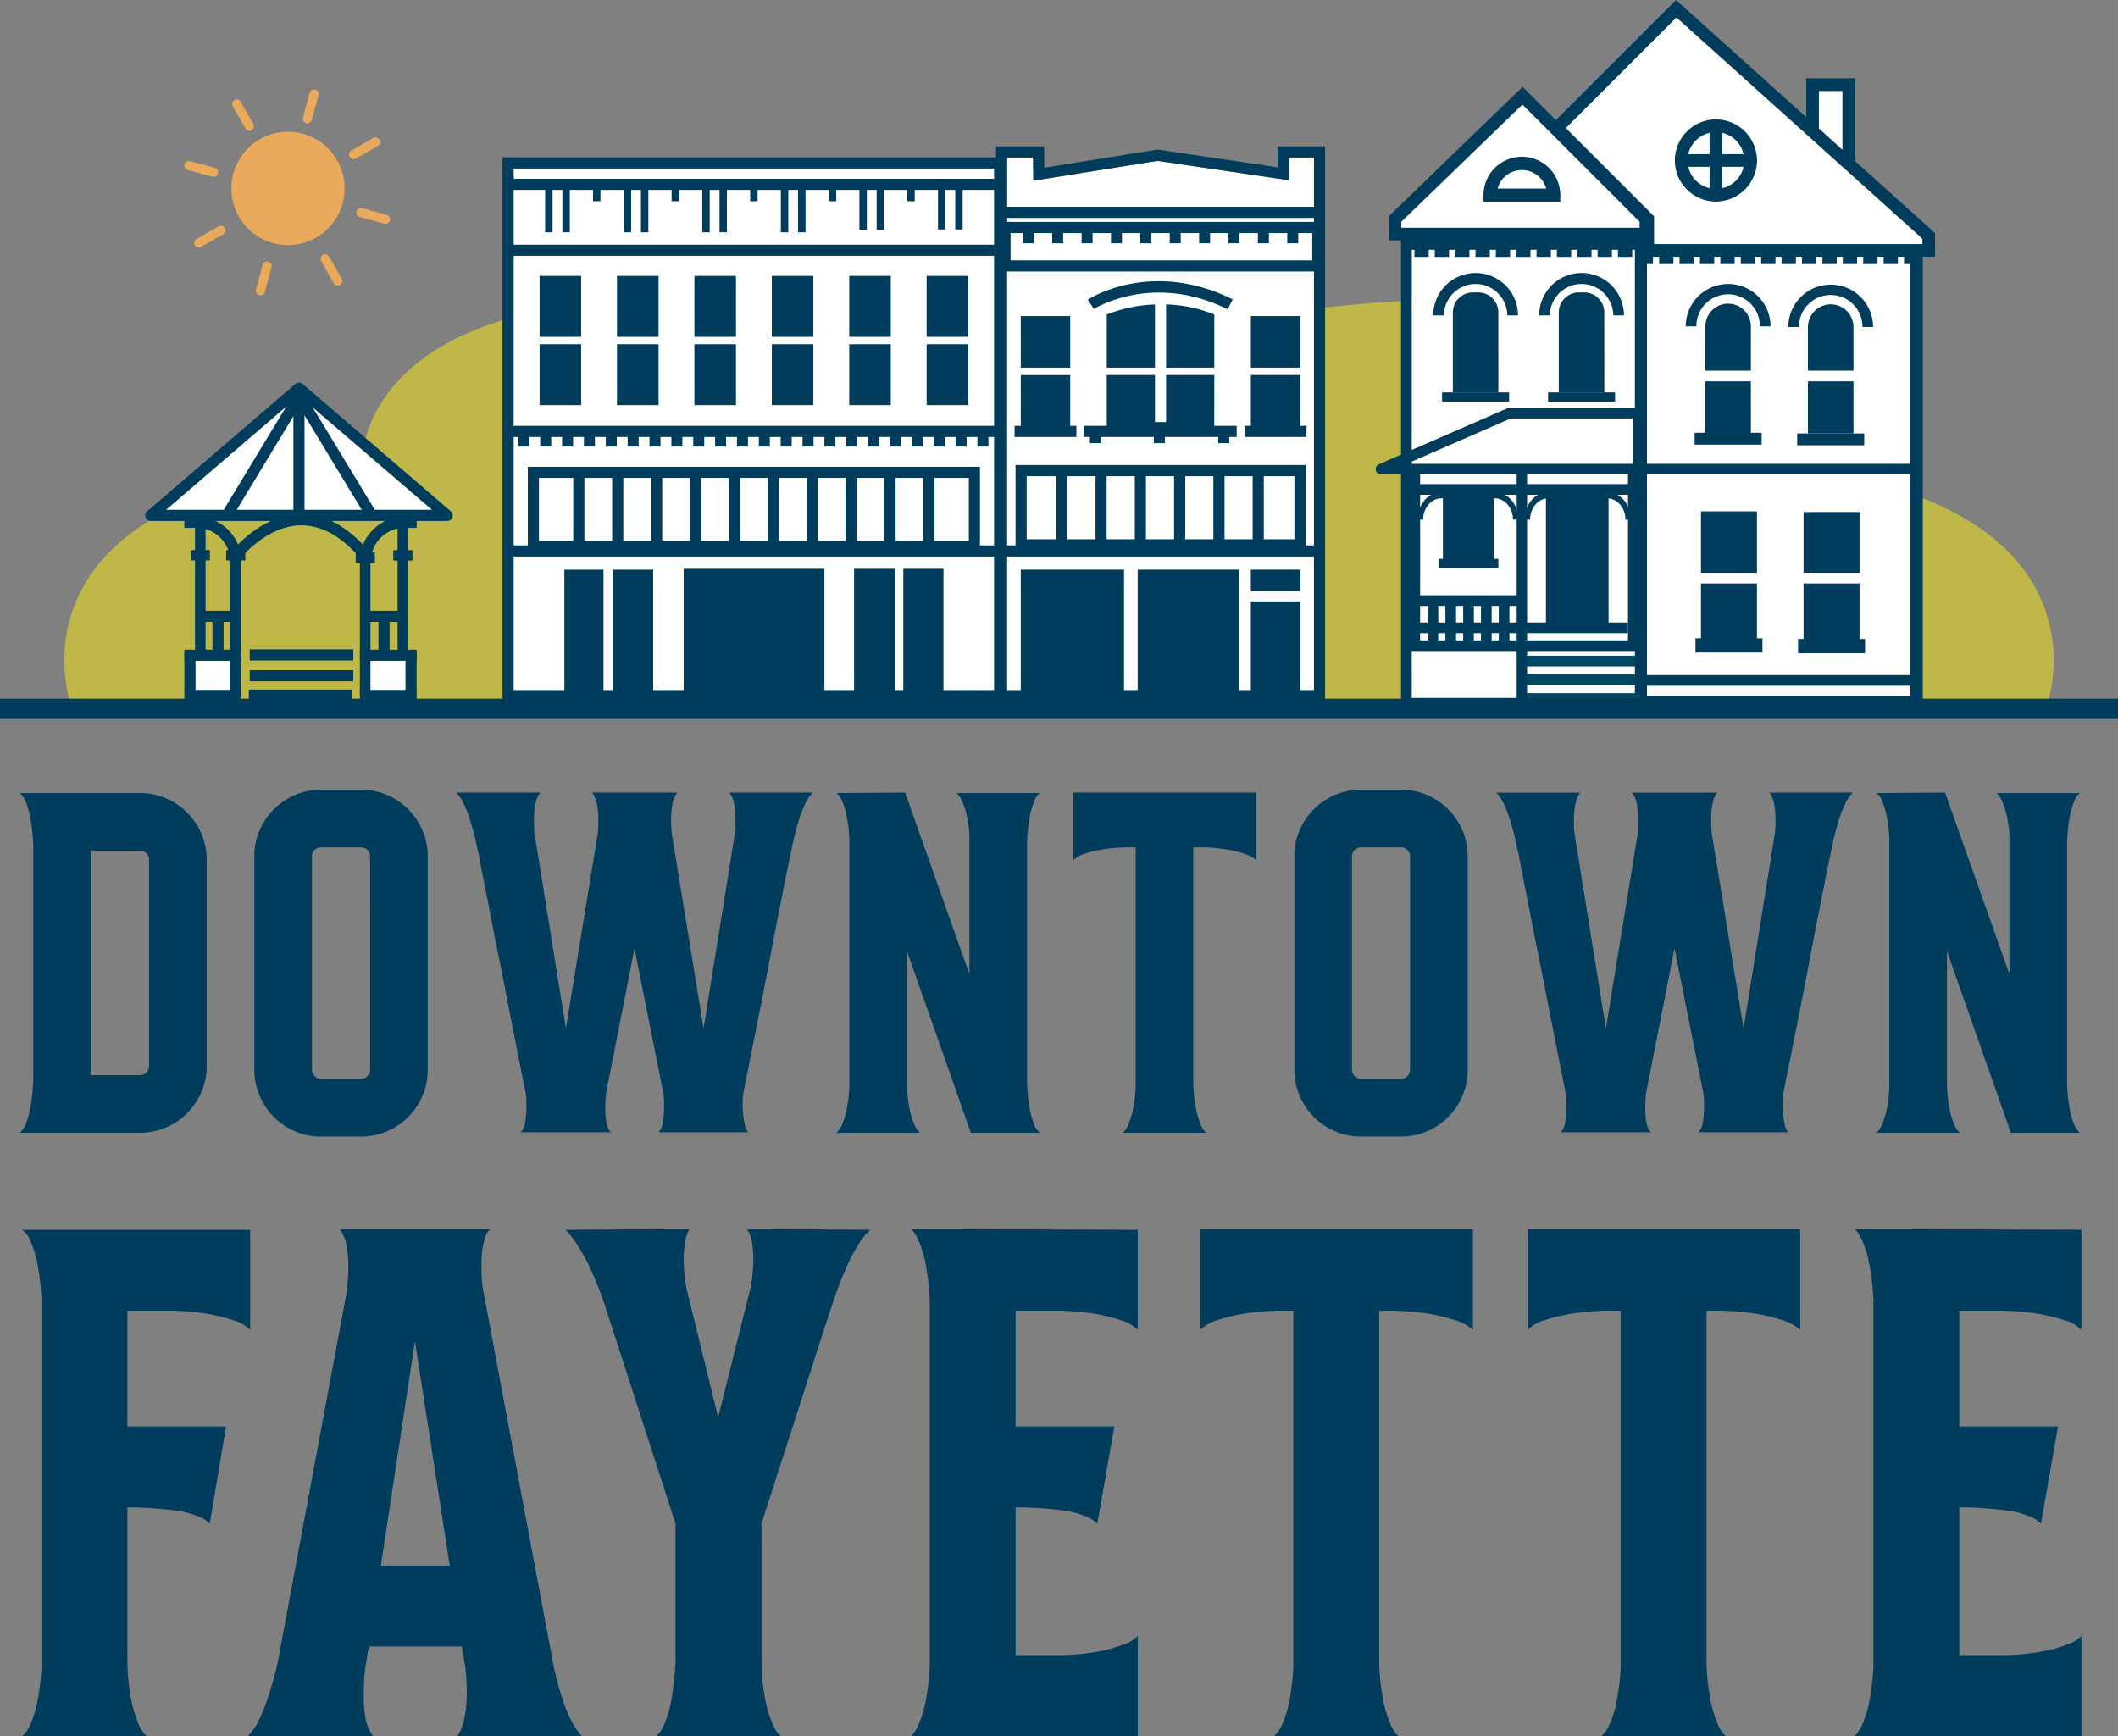 <svg xmlns="http://www.w3.org/2000/svg" xmlns:xlink="http://www.w3.org/1999/xlink" id="Group_162707" data-name="Group 162707" width="655.971" height="537.654" viewBox="0 0 655.971 537.654"><rect x="0" y="0" width="655.971" height="537.654" fill="#808080" stroke="none"/><defs><clipPath id="clip-path"><rect id="Rectangle_148374" data-name="Rectangle 148374" width="655.971" height="537.654" fill="none"></rect></clipPath></defs><g id="Group_12005" data-name="Group 12005" clip-path="url(#clip-path)"><path id="Path_58238" data-name="Path 58238" d="M40.2,119.984a20.084,20.084,0,0,1,8.043,1.623A20.709,20.709,0,0,1,59.233,132.6a20.1,20.1,0,0,1,1.623,8.041v63.889a20.112,20.112,0,0,1-1.623,8.043A20.728,20.728,0,0,1,48.24,223.564a20.082,20.082,0,0,1-8.043,1.621H3.016a8.025,8.025,0,0,0,1.918-2.95,25.758,25.758,0,0,0,1.329-4.87,67.15,67.15,0,0,0,.884-8.262V136.067a67.191,67.191,0,0,0-.884-8.264,25.757,25.757,0,0,0-1.329-4.87,8.042,8.042,0,0,0-1.918-2.95ZM43,140.64a2.772,2.772,0,0,0-2.8-2.8H25v69.5H40.2a2.772,2.772,0,0,0,2.8-2.8Z" transform="translate(3.158 125.623)" fill="#003d5c"></path><path id="Path_58239" data-name="Path 58239" d="M71.531,119.48a20.117,20.117,0,0,1,8.043,1.621,20.746,20.746,0,0,1,10.992,10.992,20.111,20.111,0,0,1,1.623,8.043v65.954a20.688,20.688,0,0,1-12.616,19.182,20.117,20.117,0,0,1-8.043,1.621H59.138a20.1,20.1,0,0,1-8.043-1.621,20.845,20.845,0,0,1-6.567-4.428,20.941,20.941,0,0,1-6.049-14.755V140.136a20.076,20.076,0,0,1,1.623-8.043A20.727,20.727,0,0,1,51.1,121.1a20.1,20.1,0,0,1,8.043-1.621Zm2.8,20.656a2.772,2.772,0,0,0-2.8-2.8H59.138a2.775,2.775,0,0,0-2.8,2.8v65.954a2.952,2.952,0,0,0,.813,2.065,2.585,2.585,0,0,0,1.992.886H71.531a2.6,2.6,0,0,0,1.994-.886,2.968,2.968,0,0,0,.811-2.065Z" transform="translate(40.288 125.095)" fill="#003d5c"></path><path id="Path_58240" data-name="Path 58240" d="M179.409,119.912a14.046,14.046,0,0,0-2.213,3.247,39.729,39.729,0,0,0-2.139,5.533,92.905,92.905,0,0,0-2.289,9.222q-1.326,6.347-2.36,11.584t-2.36,12.024q-1.326,6.789-2.657,13.87-3.245,16.676-7.525,37.919a29.61,29.61,0,0,0,.592,9.74,3.942,3.942,0,0,0,1.032,2.065H131.6a4.72,4.72,0,0,0,1.181-2.065,25.976,25.976,0,0,0,.516-3.541,38.068,38.068,0,0,0-.074-6.2l-9-45.149-8.853,45.149a45.92,45.92,0,0,0-.147,6.2,12.952,12.952,0,0,0,.59,3.541A3.347,3.347,0,0,0,117,225.115H88.96a4.68,4.68,0,0,0,1.181-2.065,25.919,25.919,0,0,0,.518-3.541,38.349,38.349,0,0,0-.076-6.2q-4.28-21.392-7.525-38.215-1.477-7.081-2.8-13.942t-2.362-12.1q-1.032-5.235-1.623-8.335a21.588,21.588,0,0,0-.59-2.8,93.563,93.563,0,0,0-2.286-9.222,40.256,40.256,0,0,0-2.139-5.533,14.173,14.173,0,0,0-2.215-3.247h25.97a8.628,8.628,0,0,0-1.181,2.36,17.556,17.556,0,0,0-.663,3.764,40.556,40.556,0,0,0,.074,6.417l9.738,60.495,9.887-60.495a41.06,41.06,0,0,0,.074-6.417,17.536,17.536,0,0,0-.665-3.764,8.686,8.686,0,0,0-1.181-2.36H137.5a6.277,6.277,0,0,0-1.179,2.215,17.6,17.6,0,0,0-.665,3.836,39.593,39.593,0,0,0,.074,6.344l9.887,60.642,9.738-60.642a39.833,39.833,0,0,0,.074-6.344,17.6,17.6,0,0,0-.665-3.836,6.344,6.344,0,0,0-1.179-2.215Z" transform="translate(72.286 125.548)" fill="#003d5c"></path><path id="Path_58241" data-name="Path 58241" d="M187.647,123.01a25.372,25.372,0,0,0-1.329,4.872,54.125,54.125,0,0,0-.737,8.262v73.037a54.125,54.125,0,0,0,.737,8.262,25.3,25.3,0,0,0,1.329,4.87,6.144,6.144,0,0,0,1.918,2.95h-21.4L148.4,169.045V211.1a49.342,49.342,0,0,0,.886,7.228,21.967,21.967,0,0,0,1.329,4.28,6.932,6.932,0,0,0,1.769,2.655H126.561a6.981,6.981,0,0,0,1.771-2.655,22.394,22.394,0,0,0,1.328-4.28,49.963,49.963,0,0,0,.884-7.228V134.076a51.734,51.734,0,0,0-.884-7.156,22.218,22.218,0,0,0-1.328-4.35,5.7,5.7,0,0,0-1.771-2.51l21.248-.149,19.919,56.217V133.045a37.355,37.355,0,0,0-.96-6.64,21.586,21.586,0,0,0-1.4-3.983,6.631,6.631,0,0,0-1.623-2.36h25.821a6.154,6.154,0,0,0-1.918,2.95" transform="translate(132.509 125.547)" fill="#003d5c"></path><path id="Path_58242" data-name="Path 58242" d="M219.044,119.912v20.953a9.664,9.664,0,0,0-3.394-1.918,38.468,38.468,0,0,0-5.607-1.4,53.292,53.292,0,0,0-9.443-.663h-1.034v72.74a46.7,46.7,0,0,0,.813,8.116,24.345,24.345,0,0,0,1.4,4.722,6.875,6.875,0,0,0,1.773,2.8H177.729a6.974,6.974,0,0,0,1.771-2.657,22.226,22.226,0,0,0,1.328-4.278,50.239,50.239,0,0,0,.886-7.23V136.882h-1.034a53.26,53.26,0,0,0-9.443.663,38.33,38.33,0,0,0-5.607,1.4,7.993,7.993,0,0,0-3.247,1.918V119.912Z" transform="translate(170.017 125.548)" fill="#003d5c"></path><path id="Path_58243" data-name="Path 58243" d="M228.881,119.48a20.117,20.117,0,0,1,8.043,1.621,20.746,20.746,0,0,1,10.992,10.992,20.11,20.11,0,0,1,1.623,8.043v65.954a20.688,20.688,0,0,1-12.616,19.182,20.117,20.117,0,0,1-8.043,1.621H216.488a20.1,20.1,0,0,1-8.043-1.621,20.845,20.845,0,0,1-6.567-4.428,20.941,20.941,0,0,1-6.049-14.755V140.136a20.076,20.076,0,0,1,1.623-8.043A20.728,20.728,0,0,1,208.446,121.1a20.1,20.1,0,0,1,8.043-1.621Zm2.8,20.656a2.772,2.772,0,0,0-2.8-2.8H216.488a2.775,2.775,0,0,0-2.8,2.8v65.954a2.952,2.952,0,0,0,.813,2.065,2.585,2.585,0,0,0,1.992.886h12.393a2.6,2.6,0,0,0,1.994-.886,2.968,2.968,0,0,0,.811-2.065Z" transform="translate(205.034 125.095)" fill="#003d5c"></path><path id="Path_58244" data-name="Path 58244" d="M336.76,119.912a14.046,14.046,0,0,0-2.213,3.247,39.721,39.721,0,0,0-2.139,5.533,92.9,92.9,0,0,0-2.289,9.222q-1.326,6.347-2.36,11.584t-2.36,12.024q-1.326,6.789-2.657,13.87-3.246,16.676-7.525,37.919a29.611,29.611,0,0,0,.592,9.74,3.941,3.941,0,0,0,1.032,2.065H288.954a4.719,4.719,0,0,0,1.181-2.065,25.983,25.983,0,0,0,.516-3.541,38.08,38.08,0,0,0-.074-6.2l-9-45.149-8.853,45.149a45.928,45.928,0,0,0-.147,6.2,12.952,12.952,0,0,0,.59,3.541,3.347,3.347,0,0,0,1.181,2.065H246.311a4.68,4.68,0,0,0,1.181-2.065,25.912,25.912,0,0,0,.518-3.541,38.342,38.342,0,0,0-.076-6.2q-4.28-21.392-7.525-38.215-1.477-7.081-2.8-13.942t-2.362-12.1q-1.032-5.235-1.623-8.335a21.6,21.6,0,0,0-.59-2.8,93.556,93.556,0,0,0-2.287-9.222,40.253,40.253,0,0,0-2.139-5.533,14.172,14.172,0,0,0-2.215-3.247h25.97a8.628,8.628,0,0,0-1.181,2.36,17.558,17.558,0,0,0-.663,3.764,40.559,40.559,0,0,0,.074,6.417l9.737,60.495,9.887-60.495a41.065,41.065,0,0,0,.074-6.417,17.538,17.538,0,0,0-.665-3.764,8.687,8.687,0,0,0-1.181-2.36h26.412a6.276,6.276,0,0,0-1.179,2.215,17.6,17.6,0,0,0-.665,3.836,39.6,39.6,0,0,0,.074,6.344l9.887,60.642,9.738-60.642a39.842,39.842,0,0,0,.074-6.344,17.606,17.606,0,0,0-.665-3.836,6.344,6.344,0,0,0-1.179-2.215Z" transform="translate(237.032 125.548)" fill="#003d5c"></path><path id="Path_58245" data-name="Path 58245" d="M345,123.01a25.367,25.367,0,0,0-1.329,4.872,54.123,54.123,0,0,0-.737,8.262v73.037a54.123,54.123,0,0,0,.737,8.262,25.3,25.3,0,0,0,1.329,4.87,6.143,6.143,0,0,0,1.918,2.95h-21.4l-19.772-56.217V211.1a49.352,49.352,0,0,0,.886,7.228,21.968,21.968,0,0,0,1.328,4.28,6.933,6.933,0,0,0,1.769,2.655H283.912a6.98,6.98,0,0,0,1.771-2.655,22.4,22.4,0,0,0,1.328-4.28,49.962,49.962,0,0,0,.884-7.228V134.076a51.733,51.733,0,0,0-.884-7.156,22.22,22.22,0,0,0-1.328-4.35,5.7,5.7,0,0,0-1.771-2.51l21.248-.149,19.919,56.217V133.045a37.359,37.359,0,0,0-.96-6.64,21.584,21.584,0,0,0-1.4-3.983,6.631,6.631,0,0,0-1.623-2.36h25.821A6.153,6.153,0,0,0,345,123.01" transform="translate(297.255 125.547)" fill="#003d5c"></path><path id="Path_58246" data-name="Path 58246" d="M73.962,186.055v31.008a12,12,0,0,0-4.837-2.86,57.525,57.525,0,0,0-8.358-2.088,79.71,79.71,0,0,0-14.073-.989H35.916v35.845h30.57L61.426,277.1a9.721,9.721,0,0,0-3.957-2.42,27.611,27.611,0,0,0-7.259-1.758,124.626,124.626,0,0,0-12.753-.88H35.916v47.5a69.5,69.5,0,0,0,1.21,12.1,36.181,36.181,0,0,0,2.09,7.038,10.227,10.227,0,0,0,2.639,4.178H3.369A10.432,10.432,0,0,0,6.01,338.9a33.437,33.437,0,0,0,1.979-6.378,74.907,74.907,0,0,0,1.32-10.775v-114.8a77.452,77.452,0,0,0-1.32-10.665,33.157,33.157,0,0,0-1.979-6.487,8.5,8.5,0,0,0-2.641-3.74Z" transform="translate(3.527 194.799)" fill="#003d5c"></path><path id="Path_58247" data-name="Path 58247" d="M132.1,320.976a93.889,93.889,0,0,0,3.079,11.324,48.957,48.957,0,0,0,2.86,6.708,19.838,19.838,0,0,0,2.858,3.959H102.409a17.539,17.539,0,0,0,1.76-3.959,36.965,36.965,0,0,0,.989-6.378,63.468,63.468,0,0,0-.33-10.775l-1.1-6.6H74.92l-1.1,6.6a74.867,74.867,0,0,0-.44,10.775,31.5,31.5,0,0,0,.88,6.378,12.284,12.284,0,0,0,1.977,3.959h-38.7a19.916,19.916,0,0,0,2.86-3.959,49.732,49.732,0,0,0,2.86-6.708q1.535-4.286,3.3-11.324L68.1,205.3a62.851,62.851,0,0,0,.44-9.9,27.129,27.129,0,0,0-.878-5.936,13.1,13.1,0,0,0-1.76-3.519h46.622a6.275,6.275,0,0,0-1.76,3.3,22.123,22.123,0,0,0-.88,5.388,64.094,64.094,0,0,0,.221,8.907ZM99.99,290.187,89.215,220.694,78.658,290.187Z" transform="translate(39.298 194.687)" fill="#003d5c"></path><path id="Path_58248" data-name="Path 58248" d="M180.12,186.167a16.888,16.888,0,0,0-3.74,4.4,52.473,52.473,0,0,0-3.957,7.586q-2.2,4.95-4.839,12.865l-21.332,66.194V320.1a65.817,65.817,0,0,0,1.21,11.764,36.335,36.335,0,0,0,2.088,6.929,10.248,10.248,0,0,0,2.639,4.178H113.707a10.311,10.311,0,0,0,2.637-4.178,32.861,32.861,0,0,0,1.979-6.929,93.607,93.607,0,0,0,1.318-11.764V277.211l-21.77-67.293a111.8,111.8,0,0,0-4.837-12.2,63.188,63.188,0,0,0-3.961-7.148,32.99,32.99,0,0,0-3.517-4.4l38.484-.219a8.006,8.006,0,0,0-1.318,3.519,30.021,30.021,0,0,0-.551,5.388,52.013,52.013,0,0,0,.772,9.126l9.9,40.244,10.114-40.463a49.769,49.769,0,0,0,.77-9.017,31.527,31.527,0,0,0-.549-5.5,7.659,7.659,0,0,0-1.539-3.3Z" transform="translate(89.578 194.687)" fill="#003d5c"></path><path id="Path_58249" data-name="Path 58249" d="M208.029,211.239v5.936a12,12,0,0,0-4.837-2.858,57.487,57.487,0,0,0-8.358-2.09,79.718,79.718,0,0,0-14.075-.989H170.2v35.845h30.57l-5.279,30.128a9.721,9.721,0,0,0-3.957-2.418,27.279,27.279,0,0,0-7.148-1.76,120.732,120.732,0,0,0-12.644-.878H170.2V317.9h13.856a70.611,70.611,0,0,0,12.315-1.208,42.881,42.881,0,0,0,7.259-2.09,10.235,10.235,0,0,0,4.4-2.639v31.008H137.876a12.274,12.274,0,0,0,2.42-3.959,32.93,32.93,0,0,0,1.979-6.487,77.968,77.968,0,0,0,1.318-10.886V207.5a81.491,81.491,0,0,0-1.318-10.994,32.917,32.917,0,0,0-1.979-6.6,12.3,12.3,0,0,0-2.42-3.959l70.153.219Z" transform="translate(144.356 194.687)" fill="#003d5c"></path><path id="Path_58250" data-name="Path 58250" d="M266.049,185.948v31.227a14.45,14.45,0,0,0-5.06-2.858,57.378,57.378,0,0,0-8.356-2.09,79.676,79.676,0,0,0-14.073-.989H237.02V319.656a68.906,68.906,0,0,0,1.208,12.1,36.184,36.184,0,0,0,2.09,7.038,10.235,10.235,0,0,0,2.639,4.178H204.471a10.416,10.416,0,0,0,2.641-3.959,33.385,33.385,0,0,0,1.977-6.376,74.948,74.948,0,0,0,1.32-10.775V211.239h-1.541a79.667,79.667,0,0,0-14.071.989,57.21,57.21,0,0,0-8.358,2.09,11.97,11.97,0,0,0-4.839,2.858V185.948Z" transform="translate(190.135 194.687)" fill="#003d5c"></path><path id="Path_58251" data-name="Path 58251" d="M315.573,185.948v31.227a14.439,14.439,0,0,0-5.058-2.858,57.416,57.416,0,0,0-8.358-2.09,79.675,79.675,0,0,0-14.073-.989h-1.539V319.656a69.084,69.084,0,0,0,1.21,12.1,36.06,36.06,0,0,0,2.088,7.038,10.234,10.234,0,0,0,2.639,4.178H254a10.392,10.392,0,0,0,2.641-3.959,33.361,33.361,0,0,0,1.979-6.376,74.7,74.7,0,0,0,1.318-10.775V211.239h-1.539a79.676,79.676,0,0,0-14.073.989,57.348,57.348,0,0,0-8.358,2.09,11.96,11.96,0,0,0-4.837,2.858V185.948Z" transform="translate(241.988 194.687)" fill="#003d5c"></path><path id="Path_58252" data-name="Path 58252" d="M350.8,211.239v5.936a12,12,0,0,0-4.837-2.858,57.486,57.486,0,0,0-8.358-2.09,79.719,79.719,0,0,0-14.075-.989H312.977v35.845h30.57l-5.279,30.128a9.721,9.721,0,0,0-3.957-2.418,27.28,27.28,0,0,0-7.148-1.76,120.733,120.733,0,0,0-12.644-.878h-1.541V317.9h13.856a70.611,70.611,0,0,0,12.315-1.208,42.879,42.879,0,0,0,7.259-2.09,10.235,10.235,0,0,0,4.4-2.639v31.008H280.651a12.275,12.275,0,0,0,2.42-3.959,32.93,32.93,0,0,0,1.979-6.487,77.971,77.971,0,0,0,1.318-10.886V207.5A81.494,81.494,0,0,0,285.05,196.5a32.917,32.917,0,0,0-1.979-6.6,12.3,12.3,0,0,0-2.42-3.959l70.153.219Z" transform="translate(293.841 194.687)" fill="#003d5c"></path><path id="Path_58253" data-name="Path 58253" d="M533.773,114.149s2.489-68.767-149.288-46.283c0,0-23.375-29.385-57.928-37.573V28.148a73.778,73.778,0,0,0-8.765.555,73.839,73.839,0,0,0-8.767-.555v2.145C274.471,38.481,251.1,67.866,251.1,67.866,99.322,45.382,101.809,114.149,101.809,114.149c-111.967,8.87-90.406,73.24-90.406,73.24H624.181s21.559-64.37-90.408-73.24" transform="translate(10.194 29.471)" fill="#bfb848"></path><path id="Path_58254" data-name="Path 58254" d="M25.1,95.257h82.439L66.323,59.838Z" transform="translate(26.283 62.65)" fill="#fff"></path><rect id="Rectangle_148194" data-name="Rectangle 148194" width="11.909" height="10.35" transform="translate(59.733 204.544)" fill="#fff"></rect><rect id="Rectangle_148195" data-name="Rectangle 148195" width="11.909" height="10.35" transform="translate(114.265 204.094)" fill="#fff"></rect><path id="Path_58255" data-name="Path 58255" d="M75.138,91.659c-5.969-7.05-12.294-10.538-18.794-10.409C45.677,81.486,37.811,91.5,37.731,91.6L35,89.494c.358-.467,8.917-11.406,21.244-11.69,7.59-.186,14.845,3.734,21.526,11.629Z" transform="translate(36.645 81.453)" fill="#003d5c"></path><path id="Path_58256" data-name="Path 58256" d="M45.525,92.02H42.075A10.4,10.4,0,0,0,31.683,81.629H27.9V78.18h3.783A13.856,13.856,0,0,1,45.525,92.02" transform="translate(29.211 81.854)" fill="#003d5c"></path><path id="Path_58257" data-name="Path 58257" d="M57.875,92.02H54.426A13.856,13.856,0,0,1,68.268,78.18h3.783v3.449H68.268A10.4,10.4,0,0,0,57.875,92.02" transform="translate(56.984 81.854)" fill="#003d5c"></path><rect id="Rectangle_148196" data-name="Rectangle 148196" width="42.371" height="3.448" transform="matrix(0.518, -0.855, 0.855, 0.518, 69.33, 157.809)" fill="#003d5c"></rect><rect id="Rectangle_148197" data-name="Rectangle 148197" width="3.448" height="42.371" transform="translate(91.116 123.364) rotate(-31.227)" fill="#003d5c"></rect><path id="Path_58258" data-name="Path 58258" d="M115.457,100.752H23.712a1.724,1.724,0,0,1-1.124-3.032L68.46,58.3a1.724,1.724,0,0,1,2.25,0l45.871,39.419a1.724,1.724,0,0,1-1.124,3.032M28.365,97.3H110.8L69.586,61.884Z" transform="translate(23.021 60.604)" fill="#003d5c"></path><rect id="Rectangle_148198" data-name="Rectangle 148198" width="32.085" height="3.449" transform="translate(77.342 201.095)" fill="#003d5c"></rect><rect id="Rectangle_148199" data-name="Rectangle 148199" width="32.085" height="3.449" transform="translate(77.061 213.545)" fill="#003d5c"></rect><rect id="Rectangle_148200" data-name="Rectangle 148200" width="17.52" height="3.449" transform="translate(57.111 213.649)" fill="#003d5c"></rect><rect id="Rectangle_148201" data-name="Rectangle 148201" width="17.561" height="3.449" transform="translate(111.473 213.649)" fill="#003d5c"></rect><rect id="Rectangle_148202" data-name="Rectangle 148202" width="17.52" height="3.449" transform="translate(57.111 201.199)" fill="#003d5c"></rect><rect id="Rectangle_148203" data-name="Rectangle 148203" width="17.561" height="3.449" transform="translate(111.473 201.199)" fill="#003d5c"></rect><rect id="Rectangle_148204" data-name="Rectangle 148204" width="32.085" height="3.449" transform="translate(77.342 207.545)" fill="#003d5c"></rect><rect id="Rectangle_148205" data-name="Rectangle 148205" width="3.277" height="41.063" transform="translate(60.393 161.756)" fill="#003d5c"></rect><rect id="Rectangle_148206" data-name="Rectangle 148206" width="3.277" height="41.063" transform="translate(123.129 161.756)" fill="#003d5c"></rect><rect id="Rectangle_148207" data-name="Rectangle 148207" width="3.277" height="44.977" transform="translate(111.459 170.396)" fill="#003d5c"></rect><rect id="Rectangle_148208" data-name="Rectangle 148208" width="3.277" height="45.316" transform="translate(71.371 170.396)" fill="#003d5c"></rect><rect id="Rectangle_148209" data-name="Rectangle 148209" width="5.934" height="3.208" transform="translate(110.167 171.098)" fill="#003d5c"></rect><rect id="Rectangle_148210" data-name="Rectangle 148210" width="5.934" height="3.208" transform="translate(121.8 170.396)" fill="#003d5c"></rect><rect id="Rectangle_148211" data-name="Rectangle 148211" width="12.278" height="3.449" transform="translate(60.732 189.151)" fill="#003d5c"></rect><rect id="Rectangle_148212" data-name="Rectangle 148212" width="12.278" height="3.449" transform="translate(112.491 189.151)" fill="#003d5c"></rect><rect id="Rectangle_148213" data-name="Rectangle 148213" width="3.449" height="12.28" transform="translate(117.209 190.915)" fill="#003d5c"></rect><rect id="Rectangle_148214" data-name="Rectangle 148214" width="3.449" height="12.278" transform="translate(65.797 189.751)" fill="#003d5c"></rect><rect id="Rectangle_148215" data-name="Rectangle 148215" width="3.449" height="12.278" transform="translate(57.111 202.028)" fill="#003d5c"></rect><rect id="Rectangle_148216" data-name="Rectangle 148216" width="3.449" height="12.278" transform="translate(125.585 201.961)" fill="#003d5c"></rect><rect id="Rectangle_148217" data-name="Rectangle 148217" width="5.934" height="3.208" transform="translate(59.064 170.351)" fill="#003d5c"></rect><rect id="Rectangle_148218" data-name="Rectangle 148218" width="5.934" height="3.208" transform="translate(70.042 170.351)" fill="#003d5c"></rect><rect id="Rectangle_148219" data-name="Rectangle 148219" width="3.449" height="38.281" transform="translate(90.866 120.662)" fill="#003d5c"></rect><path id="Path_58259" data-name="Path 58259" d="M152.374,188.774h95.042V23.825H239.59v7.031l-40.641-5.987-38.461,6.149-.061-7.193h-8.053Z" transform="translate(159.535 24.944)" fill="#fff"></path><rect id="Rectangle_148220" data-name="Rectangle 148220" width="148.835" height="161.549" transform="translate(159.07 52.17)" fill="#fff"></rect><rect id="Rectangle_148221" data-name="Rectangle 148221" width="2.299" height="11.911" transform="translate(310.681 70.443)" fill="#003d5c"></rect><rect id="Rectangle_148222" data-name="Rectangle 148222" width="2.299" height="11.911" transform="translate(406.407 71.934)" fill="#003d5c"></rect><path id="Path_58260" data-name="Path 58260" d="M243.467,96.782H153.651V70.359h89.816ZM157.1,93.332h82.918V73.808H157.1Z" transform="translate(160.872 73.666)" fill="#003d5c"></path><rect id="Rectangle_148223" data-name="Rectangle 148223" width="3.449" height="22.973" transform="translate(327.129 145.748)" fill="#003d5c"></rect><rect id="Rectangle_148224" data-name="Rectangle 148224" width="3.449" height="22.973" transform="translate(339.294 145.748)" fill="#003d5c"></rect><rect id="Rectangle_148225" data-name="Rectangle 148225" width="3.449" height="22.973" transform="translate(351.461 145.748)" fill="#003d5c"></rect><rect id="Rectangle_148226" data-name="Rectangle 148226" width="3.449" height="22.973" transform="translate(363.629 145.748)" fill="#003d5c"></rect><rect id="Rectangle_148227" data-name="Rectangle 148227" width="3.449" height="24.887" transform="translate(375.794 145.748)" fill="#003d5c"></rect><rect id="Rectangle_148228" data-name="Rectangle 148228" width="3.449" height="24.038" transform="translate(387.961 144.684)" fill="#003d5c"></rect><rect id="Rectangle_148229" data-name="Rectangle 148229" width="253.322" height="3.449" transform="translate(156.098 168.912)" fill="#003d5c"></rect><rect id="Rectangle_148230" data-name="Rectangle 148230" width="15.316" height="15.975" transform="translate(387.405 97.885)" fill="#003d5c"></rect><path id="Path_58261" data-name="Path 58261" d="M205.551,56.746H190.235V72.483h-1.916v3.451h19.146V72.483h-1.914Z" transform="translate(197.17 59.413)" fill="#003d5c"></path><path id="Path_58262" data-name="Path 58262" d="M207.937,51.25l1.531-3.091c-25.094-12.44-44.092-.418-44.887.1l1.877,2.894c.178-.119,18.2-11.443,41.478.1" transform="translate(172.317 44.539)" fill="#003d5c"></path><rect id="Rectangle_148231" data-name="Rectangle 148231" width="99.979" height="3.449" transform="translate(309.441 64.04)" fill="#003d5c"></rect><rect id="Rectangle_148232" data-name="Rectangle 148232" width="99.979" height="3.449" transform="translate(309.441 68.72)" fill="#003d5c"></rect><rect id="Rectangle_148233" data-name="Rectangle 148233" width="99.979" height="3.449" transform="translate(309.441 80.631)" fill="#003d5c"></rect><rect id="Rectangle_148234" data-name="Rectangle 148234" width="3.404" height="3.404" transform="translate(325.878 71.932)" fill="#003d5c"></rect><rect id="Rectangle_148235" data-name="Rectangle 148235" width="3.404" height="3.404" transform="translate(334.979 71.932)" fill="#003d5c"></rect><rect id="Rectangle_148236" data-name="Rectangle 148236" width="3.404" height="3.404" transform="translate(344.078 71.932)" fill="#003d5c"></rect><rect id="Rectangle_148237" data-name="Rectangle 148237" width="3.404" height="3.404" transform="translate(353.179 71.932)" fill="#003d5c"></rect><rect id="Rectangle_148238" data-name="Rectangle 148238" width="3.404" height="3.404" transform="translate(362.278 71.932)" fill="#003d5c"></rect><rect id="Rectangle_148239" data-name="Rectangle 148239" width="3.404" height="3.404" transform="translate(371.379 71.932)" fill="#003d5c"></rect><rect id="Rectangle_148240" data-name="Rectangle 148240" width="3.404" height="3.404" transform="translate(380.478 71.932)" fill="#003d5c"></rect><rect id="Rectangle_148241" data-name="Rectangle 148241" width="3.404" height="3.404" transform="translate(389.579 71.932)" fill="#003d5c"></rect><rect id="Rectangle_148242" data-name="Rectangle 148242" width="3.404" height="3.404" transform="translate(398.677 71.932)" fill="#003d5c"></rect><rect id="Rectangle_148243" data-name="Rectangle 148243" width="3.404" height="3.404" transform="translate(316.779 71.932)" fill="#003d5c"></rect><path id="Path_58263" data-name="Path 58263" d="M252.63,193.988H150.689V22.14H165.61l.057,6.6,35.026-5.6,37.212,5.484V22.14H252.63Zm-98.491-3.449H249.18V25.589h-7.826v7.031l-40.641-5.987-38.461,6.149-.061-7.193h-8.053Z" transform="translate(157.771 23.181)" fill="#003d5c"></path><rect id="Rectangle_148244" data-name="Rectangle 148244" width="15.316" height="6.595" transform="translate(387.405 176.433)" fill="#003d5c"></rect><rect id="Rectangle_148245" data-name="Rectangle 148245" width="15.316" height="29.186" transform="translate(387.405 186.256)" fill="#003d5c"></rect><rect id="Rectangle_148246" data-name="Rectangle 148246" width="31.978" height="38.461" transform="translate(316.14 176.433)" fill="#003d5c"></rect><rect id="Rectangle_148247" data-name="Rectangle 148247" width="31.403" height="38.461" transform="translate(352.356 176.433)" fill="#003d5c"></rect><path id="Path_58264" data-name="Path 58264" d="M170.736,56.746H155.421V72.483h-1.914v3.451H172.65V72.483h-1.914Z" transform="translate(160.721 59.413)" fill="#003d5c"></path><rect id="Rectangle_148248" data-name="Rectangle 148248" width="15.316" height="15.975" transform="translate(316.142 97.885)" fill="#003d5c"></rect><path id="Path_58265" data-name="Path 58265" d="M191.359,65.637V49.185a42.7,42.7,0,0,0-14.927-3.128v19.58Z" transform="translate(184.724 48.222)" fill="#003d5c"></path><path id="Path_58266" data-name="Path 58266" d="M204.312,56.746H189.385V71.316h-3.449V56.746H171.009V72.483h-6.95v3.451h1.719v1.891h3.4V75.934H185.6v1.891h3.4V75.934h16.548v1.891h3.4V75.934h2.3V72.483h-6.95Z" transform="translate(171.77 59.413)" fill="#003d5c"></path><path id="Path_58267" data-name="Path 58267" d="M182.381,65.629V46.064a44.582,44.582,0,0,0-14.927,3.113V65.629Z" transform="translate(175.324 48.229)" fill="#003d5c"></path><path id="Path_58268" data-name="Path 58268" d="M231.759,192.25H76.025V23.8H231.759ZM79.472,188.8H228.307V27.251H79.472Z" transform="translate(79.598 24.919)" fill="#003d5c"></path><rect id="Rectangle_148249" data-name="Rectangle 148249" width="12.118" height="39.008" transform="translate(174.795 176.435)" fill="#003d5c"></rect><rect id="Rectangle_148250" data-name="Rectangle 148250" width="12.444" height="39.008" transform="translate(189.851 176.435)" fill="#003d5c"></rect><rect id="Rectangle_148251" data-name="Rectangle 148251" width="12.605" height="39.008" transform="translate(264.521 176.161)" fill="#003d5c"></rect><rect id="Rectangle_148252" data-name="Rectangle 148252" width="12.444" height="39.008" transform="translate(279.763 176.161)" fill="#003d5c"></rect><rect id="Rectangle_148253" data-name="Rectangle 148253" width="43.589" height="38.735" transform="translate(211.735 176.159)" fill="#003d5c"></rect><path id="Path_58269" data-name="Path 58269" d="M219.893,97.042H79.86V70.619H219.893ZM83.309,93.592H216.444V74.068H83.309Z" transform="translate(83.613 73.938)" fill="#003d5c"></path><rect id="Rectangle_148254" data-name="Rectangle 148254" width="3.449" height="22.973" transform="translate(177.542 146.281)" fill="#003d5c"></rect><rect id="Rectangle_148255" data-name="Rectangle 148255" width="3.449" height="22.973" transform="translate(189.593 146.281)" fill="#003d5c"></rect><rect id="Rectangle_148256" data-name="Rectangle 148256" width="3.449" height="22.973" transform="translate(201.642 146.281)" fill="#003d5c"></rect><rect id="Rectangle_148257" data-name="Rectangle 148257" width="3.449" height="22.973" transform="translate(213.69 146.281)" fill="#003d5c"></rect><rect id="Rectangle_148258" data-name="Rectangle 148258" width="3.449" height="24.887" transform="translate(225.739 146.281)" fill="#003d5c"></rect><rect id="Rectangle_148259" data-name="Rectangle 148259" width="3.449" height="24.038" transform="translate(237.79 145.216)" fill="#003d5c"></rect><rect id="Rectangle_148260" data-name="Rectangle 148260" width="3.449" height="24.038" transform="translate(249.838 145.216)" fill="#003d5c"></rect><rect id="Rectangle_148261" data-name="Rectangle 148261" width="3.449" height="24.038" transform="translate(261.889 145.216)" fill="#003d5c"></rect><rect id="Rectangle_148262" data-name="Rectangle 148262" width="3.449" height="24.038" transform="translate(273.935 144.684)" fill="#003d5c"></rect><rect id="Rectangle_148263" data-name="Rectangle 148263" width="3.449" height="24.038" transform="translate(285.986 144.684)" fill="#003d5c"></rect><rect id="Rectangle_148264" data-name="Rectangle 148264" width="153.361" height="3.449" transform="translate(156.808 131.896)" fill="#003d5c"></rect><rect id="Rectangle_148265" data-name="Rectangle 148265" width="3.404" height="3.404" transform="translate(174.083 134.899)" fill="#003d5c"></rect><rect id="Rectangle_148266" data-name="Rectangle 148266" width="3.404" height="3.404" transform="translate(180.854 134.899)" fill="#003d5c"></rect><rect id="Rectangle_148267" data-name="Rectangle 148267" width="3.404" height="3.404" transform="translate(187.624 134.899)" fill="#003d5c"></rect><rect id="Rectangle_148268" data-name="Rectangle 148268" width="3.404" height="3.404" transform="translate(194.395 134.899)" fill="#003d5c"></rect><rect id="Rectangle_148269" data-name="Rectangle 148269" width="3.404" height="3.404" transform="translate(201.167 134.899)" fill="#003d5c"></rect><rect id="Rectangle_148270" data-name="Rectangle 148270" width="3.404" height="3.404" transform="translate(207.936 134.899)" fill="#003d5c"></rect><rect id="Rectangle_148271" data-name="Rectangle 148271" width="3.404" height="3.404" transform="translate(214.708 134.899)" fill="#003d5c"></rect><rect id="Rectangle_148272" data-name="Rectangle 148272" width="3.404" height="3.404" transform="translate(221.477 134.899)" fill="#003d5c"></rect><rect id="Rectangle_148273" data-name="Rectangle 148273" width="3.404" height="3.404" transform="translate(228.248 134.899)" fill="#003d5c"></rect><rect id="Rectangle_148274" data-name="Rectangle 148274" width="3.404" height="3.404" transform="translate(167.313 134.899)" fill="#003d5c"></rect><rect id="Rectangle_148275" data-name="Rectangle 148275" width="3.404" height="3.404" transform="translate(160.542 134.899)" fill="#003d5c"></rect><rect id="Rectangle_148276" data-name="Rectangle 148276" width="3.404" height="3.404" transform="translate(235.02 134.899)" fill="#003d5c"></rect><rect id="Rectangle_148277" data-name="Rectangle 148277" width="3.404" height="3.404" transform="translate(241.789 134.899)" fill="#003d5c"></rect><rect id="Rectangle_148278" data-name="Rectangle 148278" width="3.404" height="3.404" transform="translate(248.561 134.899)" fill="#003d5c"></rect><rect id="Rectangle_148279" data-name="Rectangle 148279" width="3.404" height="3.404" transform="translate(255.33 134.899)" fill="#003d5c"></rect><rect id="Rectangle_148280" data-name="Rectangle 148280" width="3.404" height="3.404" transform="translate(262.102 134.899)" fill="#003d5c"></rect><rect id="Rectangle_148281" data-name="Rectangle 148281" width="3.404" height="3.404" transform="translate(268.873 134.899)" fill="#003d5c"></rect><rect id="Rectangle_148282" data-name="Rectangle 148282" width="3.404" height="3.404" transform="translate(275.643 134.899)" fill="#003d5c"></rect><rect id="Rectangle_148283" data-name="Rectangle 148283" width="3.404" height="3.404" transform="translate(282.414 134.899)" fill="#003d5c"></rect><rect id="Rectangle_148284" data-name="Rectangle 148284" width="3.404" height="3.404" transform="translate(289.186 134.899)" fill="#003d5c"></rect><rect id="Rectangle_148285" data-name="Rectangle 148285" width="3.404" height="3.404" transform="translate(295.955 134.899)" fill="#003d5c"></rect><rect id="Rectangle_148286" data-name="Rectangle 148286" width="3.404" height="3.404" transform="translate(302.726 134.899)" fill="#003d5c"></rect><rect id="Rectangle_148287" data-name="Rectangle 148287" width="12.869" height="18.861" transform="translate(191.091 106.602)" fill="#003d5c"></rect><rect id="Rectangle_148288" data-name="Rectangle 148288" width="12.869" height="18.861" transform="translate(191.091 85.442)" fill="#003d5c"></rect><rect id="Rectangle_148289" data-name="Rectangle 148289" width="12.869" height="18.861" transform="translate(215.066 85.442)" fill="#003d5c"></rect><rect id="Rectangle_148290" data-name="Rectangle 148290" width="12.869" height="18.861" transform="translate(215.066 106.602)" fill="#003d5c"></rect><rect id="Rectangle_148291" data-name="Rectangle 148291" width="12.869" height="18.861" transform="translate(239.042 85.442)" fill="#003d5c"></rect><rect id="Rectangle_148292" data-name="Rectangle 148292" width="12.869" height="18.861" transform="translate(239.042 106.602)" fill="#003d5c"></rect><rect id="Rectangle_148293" data-name="Rectangle 148293" width="12.869" height="18.861" transform="translate(263.017 85.442)" fill="#003d5c"></rect><rect id="Rectangle_148294" data-name="Rectangle 148294" width="12.869" height="18.861" transform="translate(263.017 106.602)" fill="#003d5c"></rect><rect id="Rectangle_148295" data-name="Rectangle 148295" width="12.869" height="18.861" transform="translate(286.993 85.442)" fill="#003d5c"></rect><rect id="Rectangle_148296" data-name="Rectangle 148296" width="12.869" height="18.861" transform="translate(286.993 106.602)" fill="#003d5c"></rect><rect id="Rectangle_148297" data-name="Rectangle 148297" width="12.869" height="18.861" transform="translate(167.115 85.442)" fill="#003d5c"></rect><rect id="Rectangle_148298" data-name="Rectangle 148298" width="12.869" height="18.861" transform="translate(167.115 106.602)" fill="#003d5c"></rect><rect id="Rectangle_148299" data-name="Rectangle 148299" width="153.359" height="3.449" transform="translate(157.347 75.774)" fill="#003d5c"></rect><rect id="Rectangle_148300" data-name="Rectangle 148300" width="153.361" height="3.449" transform="translate(156.808 55.369)" fill="#003d5c"></rect><rect id="Rectangle_148301" data-name="Rectangle 148301" width="2.299" height="15.541" transform="translate(266.173 55.607)" fill="#003d5c"></rect><rect id="Rectangle_148302" data-name="Rectangle 148302" width="2.299" height="15.541" transform="translate(271.512 55.607)" fill="#003d5c"></rect><rect id="Rectangle_148303" data-name="Rectangle 148303" width="2.299" height="15.541" transform="translate(290.508 55.515)" fill="#003d5c"></rect><rect id="Rectangle_148304" data-name="Rectangle 148304" width="2.299" height="15.541" transform="translate(295.849 55.515)" fill="#003d5c"></rect><rect id="Rectangle_148305" data-name="Rectangle 148305" width="2.299" height="15.541" transform="translate(241.838 56.393)" fill="#003d5c"></rect><rect id="Rectangle_148306" data-name="Rectangle 148306" width="2.299" height="15.541" transform="translate(247.177 56.393)" fill="#003d5c"></rect><rect id="Rectangle_148307" data-name="Rectangle 148307" width="2.299" height="15.541" transform="translate(217.502 56.393)" fill="#003d5c"></rect><rect id="Rectangle_148308" data-name="Rectangle 148308" width="2.299" height="15.541" transform="translate(222.842 56.393)" fill="#003d5c"></rect><rect id="Rectangle_148309" data-name="Rectangle 148309" width="2.299" height="15.541" transform="translate(193.167 56.393)" fill="#003d5c"></rect><rect id="Rectangle_148310" data-name="Rectangle 148310" width="2.299" height="15.541" transform="translate(198.508 56.393)" fill="#003d5c"></rect><rect id="Rectangle_148311" data-name="Rectangle 148311" width="2.299" height="15.541" transform="translate(168.832 56.393)" fill="#003d5c"></rect><rect id="Rectangle_148312" data-name="Rectangle 148312" width="2.299" height="15.541" transform="translate(174.173 56.393)" fill="#003d5c"></rect><rect id="Rectangle_148313" data-name="Rectangle 148313" width="2.299" height="5.226" transform="translate(183.669 57.093)" fill="#003d5c"></rect><rect id="Rectangle_148314" data-name="Rectangle 148314" width="2.299" height="5.226" transform="translate(208.004 57.093)" fill="#003d5c"></rect><rect id="Rectangle_148315" data-name="Rectangle 148315" width="2.299" height="5.226" transform="translate(232.34 57.093)" fill="#003d5c"></rect><rect id="Rectangle_148316" data-name="Rectangle 148316" width="2.299" height="5.226" transform="translate(256.675 57.093)" fill="#003d5c"></rect><rect id="Rectangle_148317" data-name="Rectangle 148317" width="2.299" height="5.226" transform="translate(281.01 57.093)" fill="#003d5c"></rect><rect id="Rectangle_148318" data-name="Rectangle 148318" width="655.971" height="6.297" transform="translate(0 216.374)" fill="#003d5c"></rect><path id="Path_58270" data-name="Path 58270" d="M39.222,24a1.423,1.423,0,0,0,1.228.71A1.414,1.414,0,0,0,41.677,22.6l-3.908-6.849a1.421,1.421,0,0,0-1.93-.528,1.412,1.412,0,0,0-.524,1.93Z" transform="translate(36.777 15.742)" fill="#e9ab5b"></path><path id="Path_58271" data-name="Path 58271" d="M36.558,29.217a1.429,1.429,0,0,0,.366.047,1.408,1.408,0,0,0,1.359-1.038,1.387,1.387,0,0,0-.127-1.071,1.425,1.425,0,0,0-.862-.671l-7.609-2.078a1.414,1.414,0,1,0-.743,2.729l7.607,2.08Z" transform="translate(29.21 25.501)" fill="#e9ab5b"></path><path id="Path_58272" data-name="Path 58272" d="M36.945,34.334l-6.851,3.912a1.415,1.415,0,0,0,.7,2.643,1.4,1.4,0,0,0,.7-.186l6.851-3.912a1.409,1.409,0,0,0,.524-1.928,1.417,1.417,0,0,0-1.928-.528" transform="translate(30.762 35.755)" fill="#e9ab5b"></path><path id="Path_58273" data-name="Path 58273" d="M46.857,23.939a1.443,1.443,0,0,0,.371.051,1.423,1.423,0,0,0,1.365-1.044l2.08-7.609a1.416,1.416,0,0,0-2.733-.745L45.862,22.2a1.418,1.418,0,0,0,.995,1.738" transform="translate(47.966 14.188)" fill="#e9ab5b"></path><path id="Path_58274" data-name="Path 58274" d="M61.772,23.419a1.415,1.415,0,0,0-1.4-2.456l-6.851,3.912a1.413,1.413,0,0,0,.7,2.641,1.435,1.435,0,0,0,.7-.184l6.851-3.91Z" transform="translate(55.287 21.754)" fill="#e9ab5b"></path><path id="Path_58275" data-name="Path 58275" d="M42.568,39.618a1.418,1.418,0,0,0-1.734.991L38.756,48.22a1.415,1.415,0,0,0,.978,1.734,1.416,1.416,0,0,0,1.75-.989l2.078-7.609a1.416,1.416,0,0,0-.995-1.738" transform="translate(40.524 41.428)" fill="#e9ab5b"></path><path id="Path_58276" data-name="Path 58276" d="M63.312,33.592,55.7,31.515a1.414,1.414,0,0,0-.743,2.729l7.617,2.082a1.538,1.538,0,0,0,.366.047,1.415,1.415,0,0,0,.371-2.78" transform="translate(56.451 32.943)" fill="#e9ab5b"></path><path id="Path_58277" data-name="Path 58277" d="M52.544,19.934A17.54,17.54,0,1,0,70.084,37.473,17.56,17.56,0,0,0,52.544,19.934" transform="translate(36.65 20.871)" fill="#e9ab5b"></path><path id="Path_58278" data-name="Path 58278" d="M51.139,39.168a1.42,1.42,0,0,0-1.926-.526,1.415,1.415,0,0,0-.528,1.93l3.908,6.851a1.428,1.428,0,0,0,1.23.71,1.444,1.444,0,0,0,.7-.186,1.417,1.417,0,0,0,.524-1.928Z" transform="translate(50.776 40.266)" fill="#e9ab5b"></path><rect id="Rectangle_148319" data-name="Rectangle 148319" width="89.349" height="143.99" transform="translate(506.157 75.387)" fill="#003d5c"></rect><rect id="Rectangle_148320" data-name="Rectangle 148320" width="81.499" height="136.138" transform="translate(510.083 79.313)" fill="#fff"></rect><rect id="Rectangle_148321" data-name="Rectangle 148321" width="69.16" height="139.79" transform="translate(437.214 76.371)" fill="#fff"></rect><rect id="Rectangle_148322" data-name="Rectangle 148322" width="36.109" height="3.304" transform="translate(472.062 214.671)" fill="#004762"></rect><rect id="Rectangle_148323" data-name="Rectangle 148323" width="36.109" height="3.304" transform="translate(472.062 203.072)" fill="#004762"></rect><rect id="Rectangle_148324" data-name="Rectangle 148324" width="36.109" height="3.304" transform="translate(472.062 208.87)" fill="#004762"></rect><path id="Path_58279" data-name="Path 58279" d="M287.742,182.094H211.974V35.695h75.768Zm-72.464-3.306h69.16V39h-69.16Z" transform="translate(221.936 37.373)" fill="#003d5c"></path><rect id="Rectangle_148325" data-name="Rectangle 148325" width="17.338" height="18.804" transform="translate(558.585 158.583)" fill="#003d5c"></rect><path id="Path_58280" data-name="Path 58280" d="M291.093,88.271H273.754v17.207h-1.709v4.395H292.8v-4.395h-1.709Z" transform="translate(284.831 92.42)" fill="#003d5c"></path><rect id="Rectangle_148326" data-name="Rectangle 148326" width="17.338" height="19.013" transform="translate(526.809 158.374)" fill="#003d5c"></rect><path id="Path_58281" data-name="Path 58281" d="M275.569,88.271H258.231v17h-1.709v4.395h20.757V105.27h-1.709Z" transform="translate(268.578 92.42)" fill="#003d5c"></path><rect id="Rectangle_148327" data-name="Rectangle 148327" width="20.757" height="2.837" transform="translate(479.446 121.53)" fill="#003d5c"></rect><path id="Path_58282" data-name="Path 58282" d="M249.945,75.21h-14.1V50.445a6.2,6.2,0,0,1,6.2-6.2h1.693a6.2,6.2,0,0,1,6.2,6.2Z" transform="translate(246.929 46.322)" fill="#003d5c"></path><rect id="Rectangle_148328" data-name="Rectangle 148328" width="20.757" height="2.837" transform="translate(446.63 121.53)" fill="#003d5c"></rect><path id="Path_58283" data-name="Path 58283" d="M233.915,75.21h-14.1V50.445a6.2,6.2,0,0,1,6.2-6.2h1.693a6.2,6.2,0,0,1,6.2,6.2Z" transform="translate(230.146 46.322)" fill="#003d5c"></path><path id="Path_58284" data-name="Path 58284" d="M259.133,54.429h-3.3a9.825,9.825,0,0,0-19.649,0h-3.3a13.128,13.128,0,0,1,26.257,0" transform="translate(243.821 43.243)" fill="#003d5c"></path><path id="Path_58285" data-name="Path 58285" d="M243.1,54.429h-3.3a9.825,9.825,0,0,0-19.649,0h-3.3a13.128,13.128,0,0,1,26.257,0" transform="translate(227.036 43.243)" fill="#003d5c"></path><rect id="Rectangle_148329" data-name="Rectangle 148329" width="4.426" height="4.426" transform="translate(450.671 75.137)" fill="#003d5c"></rect><rect id="Rectangle_148330" data-name="Rectangle 148330" width="4.426" height="4.426" transform="translate(456.974 75.137)" fill="#003d5c"></rect><rect id="Rectangle_148331" data-name="Rectangle 148331" width="4.426" height="4.426" transform="translate(463.279 75.137)" fill="#003d5c"></rect><rect id="Rectangle_148332" data-name="Rectangle 148332" width="4.426" height="4.426" transform="translate(469.581 75.137)" fill="#003d5c"></rect><rect id="Rectangle_148333" data-name="Rectangle 148333" width="4.426" height="4.426" transform="translate(475.884 75.137)" fill="#003d5c"></rect><rect id="Rectangle_148334" data-name="Rectangle 148334" width="4.426" height="4.426" transform="translate(482.189 75.137)" fill="#003d5c"></rect><rect id="Rectangle_148335" data-name="Rectangle 148335" width="4.426" height="4.426" transform="translate(488.492 75.137)" fill="#003d5c"></rect><rect id="Rectangle_148336" data-name="Rectangle 148336" width="4.426" height="4.426" transform="translate(494.794 75.137)" fill="#003d5c"></rect><rect id="Rectangle_148337" data-name="Rectangle 148337" width="4.426" height="4.426" transform="translate(501.099 75.137)" fill="#003d5c"></rect><rect id="Rectangle_148338" data-name="Rectangle 148338" width="4.426" height="4.426" transform="translate(444.366 75.137)" fill="#003d5c"></rect><rect id="Rectangle_148339" data-name="Rectangle 148339" width="4.426" height="4.426" transform="translate(438.064 75.137)" fill="#003d5c"></rect><rect id="Rectangle_148340" data-name="Rectangle 148340" width="71.974" height="2.63" transform="translate(436.029 74.72)" fill="#003d5c"></rect><path id="Path_58286" data-name="Path 58286" d="M289.363,82.342H209.8a1.652,1.652,0,0,1-.659-3.167l39.812-17.336a1.621,1.621,0,0,1,.659-.139h39.753a1.654,1.654,0,0,1,1.652,1.652V80.69a1.652,1.652,0,0,1-1.652,1.652m-71.633-3.3h69.981V65.006H249.954Z" transform="translate(217.928 64.6)" fill="#003d5c"></path><rect id="Rectangle_148341" data-name="Rectangle 148341" width="3.228" height="73.158" transform="translate(469.735 146.227)" fill="#003d5c"></rect><rect id="Rectangle_148342" data-name="Rectangle 148342" width="3.089" height="53.744" transform="translate(504.202 146.227)" fill="#003d5c"></rect><rect id="Rectangle_148343" data-name="Rectangle 148343" width="3.801" height="54.681" transform="translate(436.029 145.29)" fill="#003d5c"></rect><rect id="Rectangle_148344" data-name="Rectangle 148344" width="70.55" height="3.304" transform="translate(436.741 149.926)" fill="#003d5c"></rect><rect id="Rectangle_148345" data-name="Rectangle 148345" width="33.884" height="3.304" transform="translate(436.741 184.357)" fill="#003d5c"></rect><rect id="Rectangle_148346" data-name="Rectangle 148346" width="3.304" height="13.963" transform="translate(442.143 186.009)" fill="#003d5c"></rect><rect id="Rectangle_148347" data-name="Rectangle 148347" width="3.304" height="13.963" transform="translate(447.654 186.009)" fill="#003d5c"></rect><rect id="Rectangle_148348" data-name="Rectangle 148348" width="3.304" height="13.963" transform="translate(453.166 186.009)" fill="#003d5c"></rect><rect id="Rectangle_148349" data-name="Rectangle 148349" width="3.304" height="13.963" transform="translate(458.675 186.009)" fill="#003d5c"></rect><rect id="Rectangle_148350" data-name="Rectangle 148350" width="3.304" height="13.963" transform="translate(464.185 186.009)" fill="#003d5c"></rect><rect id="Rectangle_148351" data-name="Rectangle 148351" width="66.272" height="3.304" transform="translate(437.931 192.786)" fill="#003d5c"></rect><rect id="Rectangle_148352" data-name="Rectangle 148352" width="19.401" height="43.413" transform="translate(478.791 151.025)" fill="#003d5c"></rect><rect id="Rectangle_148353" data-name="Rectangle 148353" width="18.486" height="2.837" transform="translate(445.574 173.078)" fill="#003d5c"></rect><path id="Path_58287" data-name="Path 58287" d="M234.175,96.8H218.313V74.436h3.3V93.492h9.254V74.436h3.3Z" transform="translate(228.573 77.934)" fill="#003d5c"></path><path id="Path_58288" data-name="Path 58288" d="M234.571,82.983h-1.685c0-3.64-2.563-6.6-5.713-6.6h-2.047V74.437h2.047c4.08,0,7.4,3.834,7.4,8.546" transform="translate(235.706 77.935)" fill="#003d5c"></path><path id="Path_58289" data-name="Path 58289" d="M232.364,82.983h-1.685c0-4.712,3.32-8.546,7.4-8.546h2.047v1.945h-2.047c-3.15,0-5.713,2.962-5.713,6.6" transform="translate(241.52 77.935)" fill="#003d5c"></path><path id="Path_58290" data-name="Path 58290" d="M216.181,82.983H214.5c0-4.712,3.32-8.546,7.4-8.546h2.047v1.945h-2.047c-3.15,0-5.713,2.962-5.713,6.6" transform="translate(224.577 77.935)" fill="#003d5c"></path><path id="Path_58291" data-name="Path 58291" d="M251.58,82.983H249.9c0-3.64-2.563-6.6-5.713-6.6h-2.047V74.437h2.047c4.08,0,7.4,3.834,7.4,8.546" transform="translate(253.515 77.935)" fill="#003d5c"></path><rect id="Rectangle_148354" data-name="Rectangle 148354" width="85.491" height="3.304" transform="translate(508.085 143.638)" fill="#003d5c"></rect><rect id="Rectangle_148355" data-name="Rectangle 148355" width="85.491" height="3.304" transform="translate(508.085 209.062)" fill="#003d5c"></rect><rect id="Rectangle_148356" data-name="Rectangle 148356" width="71.262" height="3.304" transform="translate(436.029 198.319)" fill="#003d5c"></rect><path id="Path_58292" data-name="Path 58292" d="M281.31,56.09h-3.3a9.826,9.826,0,1,0-19.651,0h-3.3a13.129,13.129,0,0,1,26.259,0" transform="translate(267.038 44.98)" fill="#003d5c"></path><rect id="Rectangle_148357" data-name="Rectangle 148357" width="20.757" height="3.662" transform="translate(556.616 134.244)" fill="#003d5c"></rect><path id="Path_58293" data-name="Path 58293" d="M296.833,56.192h-3.3a9.825,9.825,0,1,0-19.649,0h-3.306a13.129,13.129,0,0,1,26.259,0" transform="translate(283.291 45.087)" fill="#003d5c"></path><path id="Path_58294" data-name="Path 58294" d="M273.824,57.7h-14.1V73.625H256.4v3.664h20.757V73.625h-3.328Z" transform="translate(268.446 60.409)" fill="#003d5c"></path><path id="Path_58295" data-name="Path 58295" d="M272.122,66.7V52.991a7.05,7.05,0,1,0-14.1,0V66.7Z" transform="translate(270.149 48.1)" fill="#003d5c"></path><path id="Path_58296" data-name="Path 58296" d="M287.645,66.595v-13.5a7.05,7.05,0,1,0-14.1,0v13.5Z" transform="translate(286.401 48.207)" fill="#003d5c"></path><rect id="Rectangle_148358" data-name="Rectangle 148358" width="14.1" height="16.136" transform="translate(559.944 118.108)" fill="#003d5c"></rect><rect id="Rectangle_148359" data-name="Rectangle 148359" width="4.426" height="4.426" transform="translate(520.175 77.35)" fill="#003d5c"></rect><rect id="Rectangle_148360" data-name="Rectangle 148360" width="4.426" height="4.426" transform="translate(526.496 77.35)" fill="#003d5c"></rect><rect id="Rectangle_148361" data-name="Rectangle 148361" width="4.426" height="4.426" transform="translate(532.817 77.35)" fill="#003d5c"></rect><rect id="Rectangle_148362" data-name="Rectangle 148362" width="4.426" height="4.426" transform="translate(539.138 77.35)" fill="#003d5c"></rect><rect id="Rectangle_148363" data-name="Rectangle 148363" width="4.426" height="4.426" transform="translate(545.459 77.35)" fill="#003d5c"></rect><rect id="Rectangle_148364" data-name="Rectangle 148364" width="4.426" height="4.426" transform="translate(551.781 77.35)" fill="#003d5c"></rect><rect id="Rectangle_148365" data-name="Rectangle 148365" width="4.426" height="4.426" transform="translate(558.102 77.35)" fill="#003d5c"></rect><rect id="Rectangle_148366" data-name="Rectangle 148366" width="4.426" height="4.426" transform="translate(564.421 77.35)" fill="#003d5c"></rect><rect id="Rectangle_148367" data-name="Rectangle 148367" width="4.426" height="4.426" transform="translate(570.742 77.35)" fill="#003d5c"></rect><rect id="Rectangle_148368" data-name="Rectangle 148368" width="4.426" height="4.426" transform="translate(577.063 77.35)" fill="#003d5c"></rect><rect id="Rectangle_148369" data-name="Rectangle 148369" width="4.426" height="4.426" transform="translate(583.384 77.35)" fill="#003d5c"></rect><rect id="Rectangle_148370" data-name="Rectangle 148370" width="4.426" height="4.426" transform="translate(589.705 77.35)" fill="#003d5c"></rect><rect id="Rectangle_148371" data-name="Rectangle 148371" width="4.426" height="4.426" transform="translate(513.854 77.35)" fill="#003d5c"></rect><rect id="Rectangle_148372" data-name="Rectangle 148372" width="4.426" height="4.426" transform="translate(507.533 77.35)" fill="#003d5c"></rect><rect id="Rectangle_148373" data-name="Rectangle 148373" width="12.319" height="21.715" transform="translate(448.786 152.37)" fill="#003d5c"></rect><path id="Path_58297" data-name="Path 58297" d="M354.1,79.5h-90.95V68.619L234.2,39.67,273.871,0,354.1,72.177Z" transform="translate(245.209 -0.001)" fill="#003d5c"></path><path id="Path_58298" data-name="Path 58298" d="M264.239,72.811h83.1V71.157L271.175,2.642,236.914,36.9l27.325,27.323Z" transform="translate(248.049 2.766)" fill="#fff"></path><path id="Path_58299" data-name="Path 58299" d="M288.426,39.92,273.282,26.6V11.846h15.144Z" transform="translate(286.125 12.403)" fill="#003d5c"></path><path id="Path_58300" data-name="Path 58300" d="M275.2,25.368l7.293,6.626V13.764H275.2Z" transform="translate(288.133 14.411)" fill="#fff"></path><path id="Path_58301" data-name="Path 58301" d="M291.764,60.7H210.091V53.284l41.5-40.15L291.764,53.3Z" transform="translate(219.965 13.751)" fill="#003d5c"></path><path id="Path_58302" data-name="Path 58302" d="M212.008,53.956h73.823V52.114L249.54,15.822l-37.532,36.31Z" transform="translate(221.972 16.566)" fill="#fff"></path><path id="Path_58303" data-name="Path 58303" d="M266.123,43.5a12.715,12.715,0,1,1,12.714-12.714A12.729,12.729,0,0,1,266.123,43.5m0-21.5a8.789,8.789,0,1,0,8.79,8.79,8.8,8.8,0,0,0-8.79-8.79" transform="translate(265.317 18.916)" fill="#003d5c"></path><path id="Path_58304" data-name="Path 58304" d="M276.876,27.245H255.37a1.963,1.963,0,0,1,0-3.926h21.506a1.963,1.963,0,0,1,0,3.926" transform="translate(265.317 24.415)" fill="#003d5c"></path><path id="Path_58305" data-name="Path 58305" d="M260.623,43.495a1.963,1.963,0,0,1-1.963-1.963v-21.5a1.963,1.963,0,0,1,3.926,0v21.5a1.963,1.963,0,0,1-1.963,1.963" transform="translate(270.817 18.916)" fill="#003d5c"></path><path id="Path_58306" data-name="Path 58306" d="M248.236,37.654H224.454V35.6a11.891,11.891,0,0,1,23.782,0Zm-19.412-4.1h15.041a7.8,7.8,0,0,0-15.041,0" transform="translate(235.003 24.831)" fill="#003d5c"></path></g></svg>